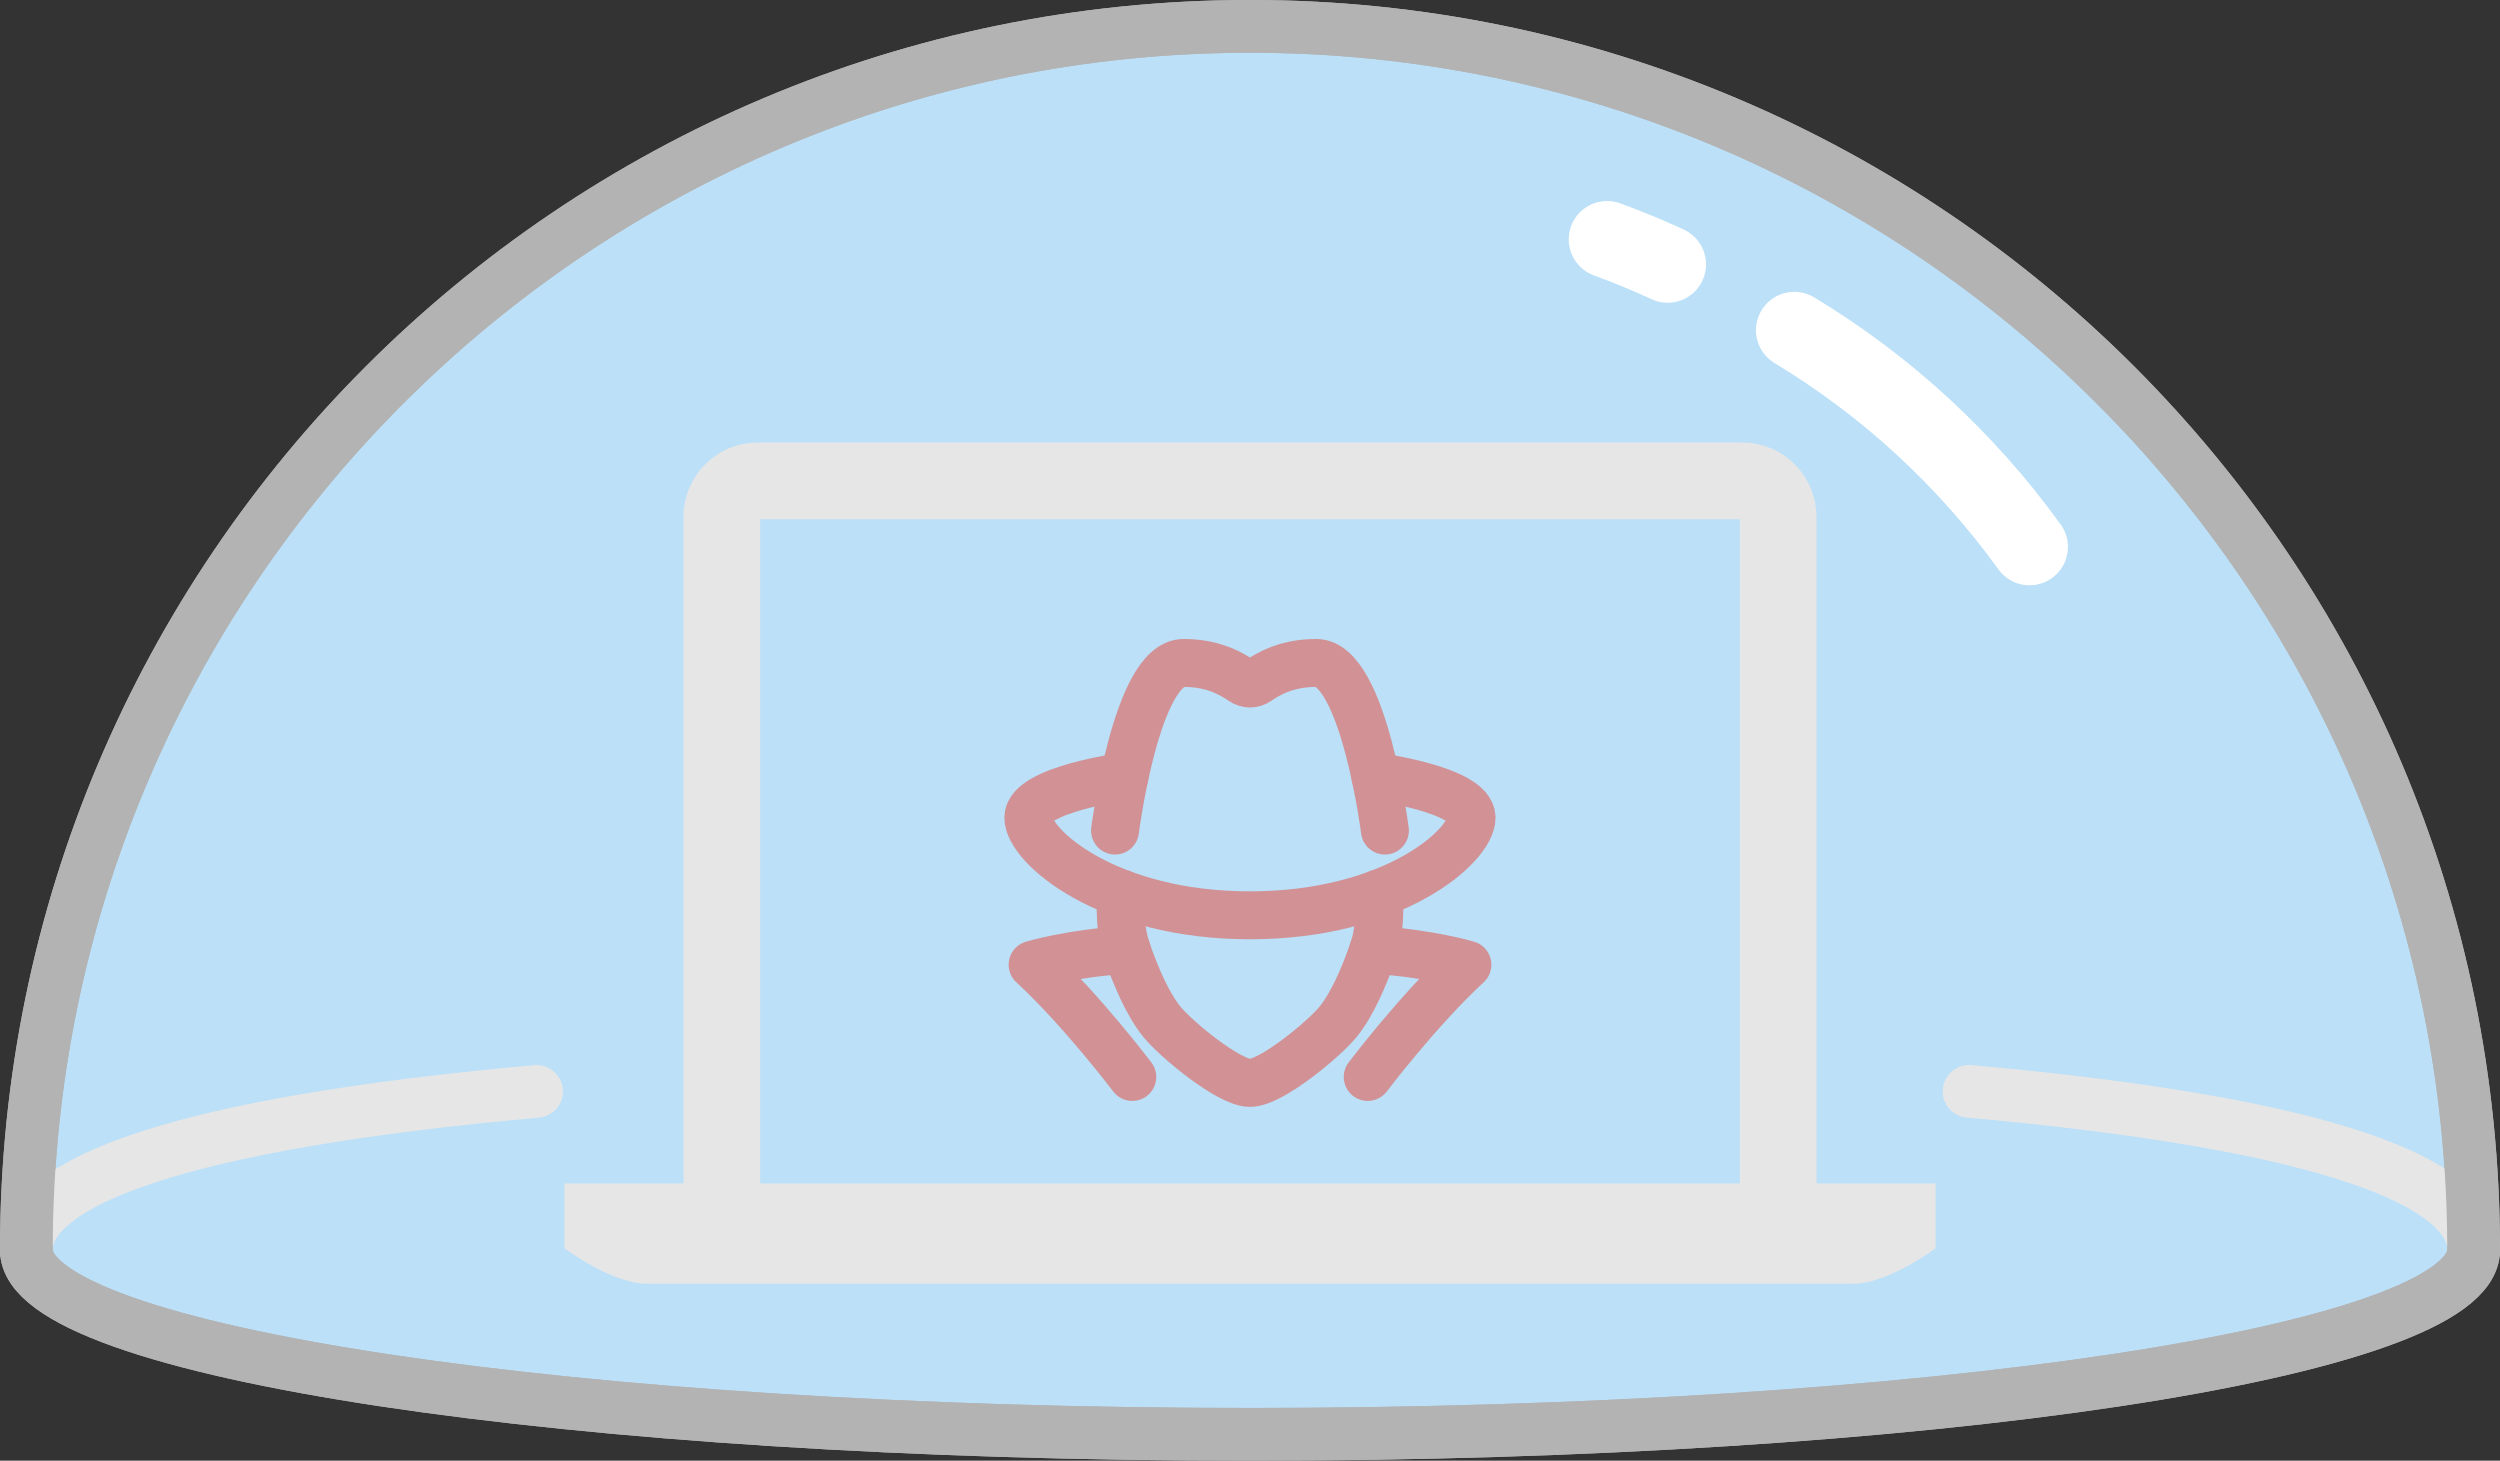 <?xml version="1.0" encoding="UTF-8"?><svg id="Layer_2" xmlns="http://www.w3.org/2000/svg" viewBox="0 0 474.02 276.96"><rect x="0" y="0" width="474.02" height="276.96" fill="#333333" stroke="none"/><defs><style>.cls-1{stroke:#d29295;stroke-width:9.09px;}.cls-1,.cls-2,.cls-3,.cls-4,.cls-5{fill:none;stroke-linecap:round;stroke-linejoin:round;}.cls-6{fill:#e6e6e6;}.cls-2,.cls-3{stroke:#e6e6e6;}.cls-2,.cls-5{stroke-width:10px;}.cls-3,.cls-4{stroke-width:14.55px;}.cls-4{stroke:#fff;}.cls-5{stroke:#b3b3b3;}.cls-7{fill:#bbe0f8;}</style></defs><g id="Layer_1-2"><path class="cls-7" d="M469.02,237.01c0-128.13-103.87-232.01-232.01-232.01S5,108.87,5,237.01c0,19.3,103.87,34.95,232.01,34.95s232.01-15.65,232.01-34.95Z"/><path class="cls-5" d="M469.02,237.01c0,19.3-103.87,34.95-232.01,34.95S5,256.31,5,237.01"/><path class="cls-5" d="M5,237.01C5,108.87,108.87,5,237.01,5s232.01,103.87,232.01,232.01"/><path class="cls-2" d="M5,237.01c0-12.8,28.63-23.98,96.74-30.07"/><path class="cls-2" d="M373.36,206.93c68.11,6.09,95.65,17.28,95.65,30.07"/><path class="cls-4" d="M340.22,62.61c17.52,10.57,32.69,24.59,44.6,41.09"/><path class="cls-4" d="M304.72,45.39c3.91,1.43,7.74,3.01,11.48,4.74"/><path class="cls-3" d="M136.86,225.03v-127.02c0-3.78,3.07-6.84,6.84-6.84h186.62c3.78,0,6.84,3.07,6.84,6.84v127.02"/><path class="cls-6" d="M107.02,224.4v12.29s8.99,6.71,15.59,6.71h228.8c6.61,0,15.6-6.71,15.6-6.71v-12.29H107.02Z"/><path class="cls-1" d="M260.8,147.25s18.22,2.44,18.22,7.79-14.87,18.51-42.02,18.51-42.02-13.15-42.02-18.51,18.22-7.79,18.22-7.79"/><path class="cls-1" d="M262.59,157.48s-4.02-31.78-13.03-31.78c-5.79,0-9.32,2.23-11.11,3.45-.88.6-2.01.6-2.89,0-1.78-1.22-5.32-3.45-11.11-3.45-9.01,0-13.03,31.78-13.03,31.78"/><path class="cls-1" d="M261.38,169.43s.72,5.7-.98,10.69c-1.7,4.99-4.02,10.35-6.7,13.64-2.68,3.29-12.68,11.57-16.69,11.57s-14.01-8.28-16.69-11.57c-2.68-3.29-4.99-8.65-6.7-13.64-1.7-4.99-.98-10.69-.98-10.69"/><path class="cls-1" d="M214.69,204.2s-9.59-12.69-18.9-21.28c0,0,7.37-2.22,17.84-2.8"/><path class="cls-1" d="M259.33,204.2s9.59-12.69,18.9-21.28c0,0-7.37-2.22-17.84-2.8"/><path class="cls-5" d="M469.02,237.01c0,19.3-103.87,34.95-232.01,34.95S5,256.31,5,237.01"/><path class="cls-5" d="M5,237.01C5,108.87,108.87,5,237.01,5s232.01,103.87,232.01,232.01"/></g></svg>